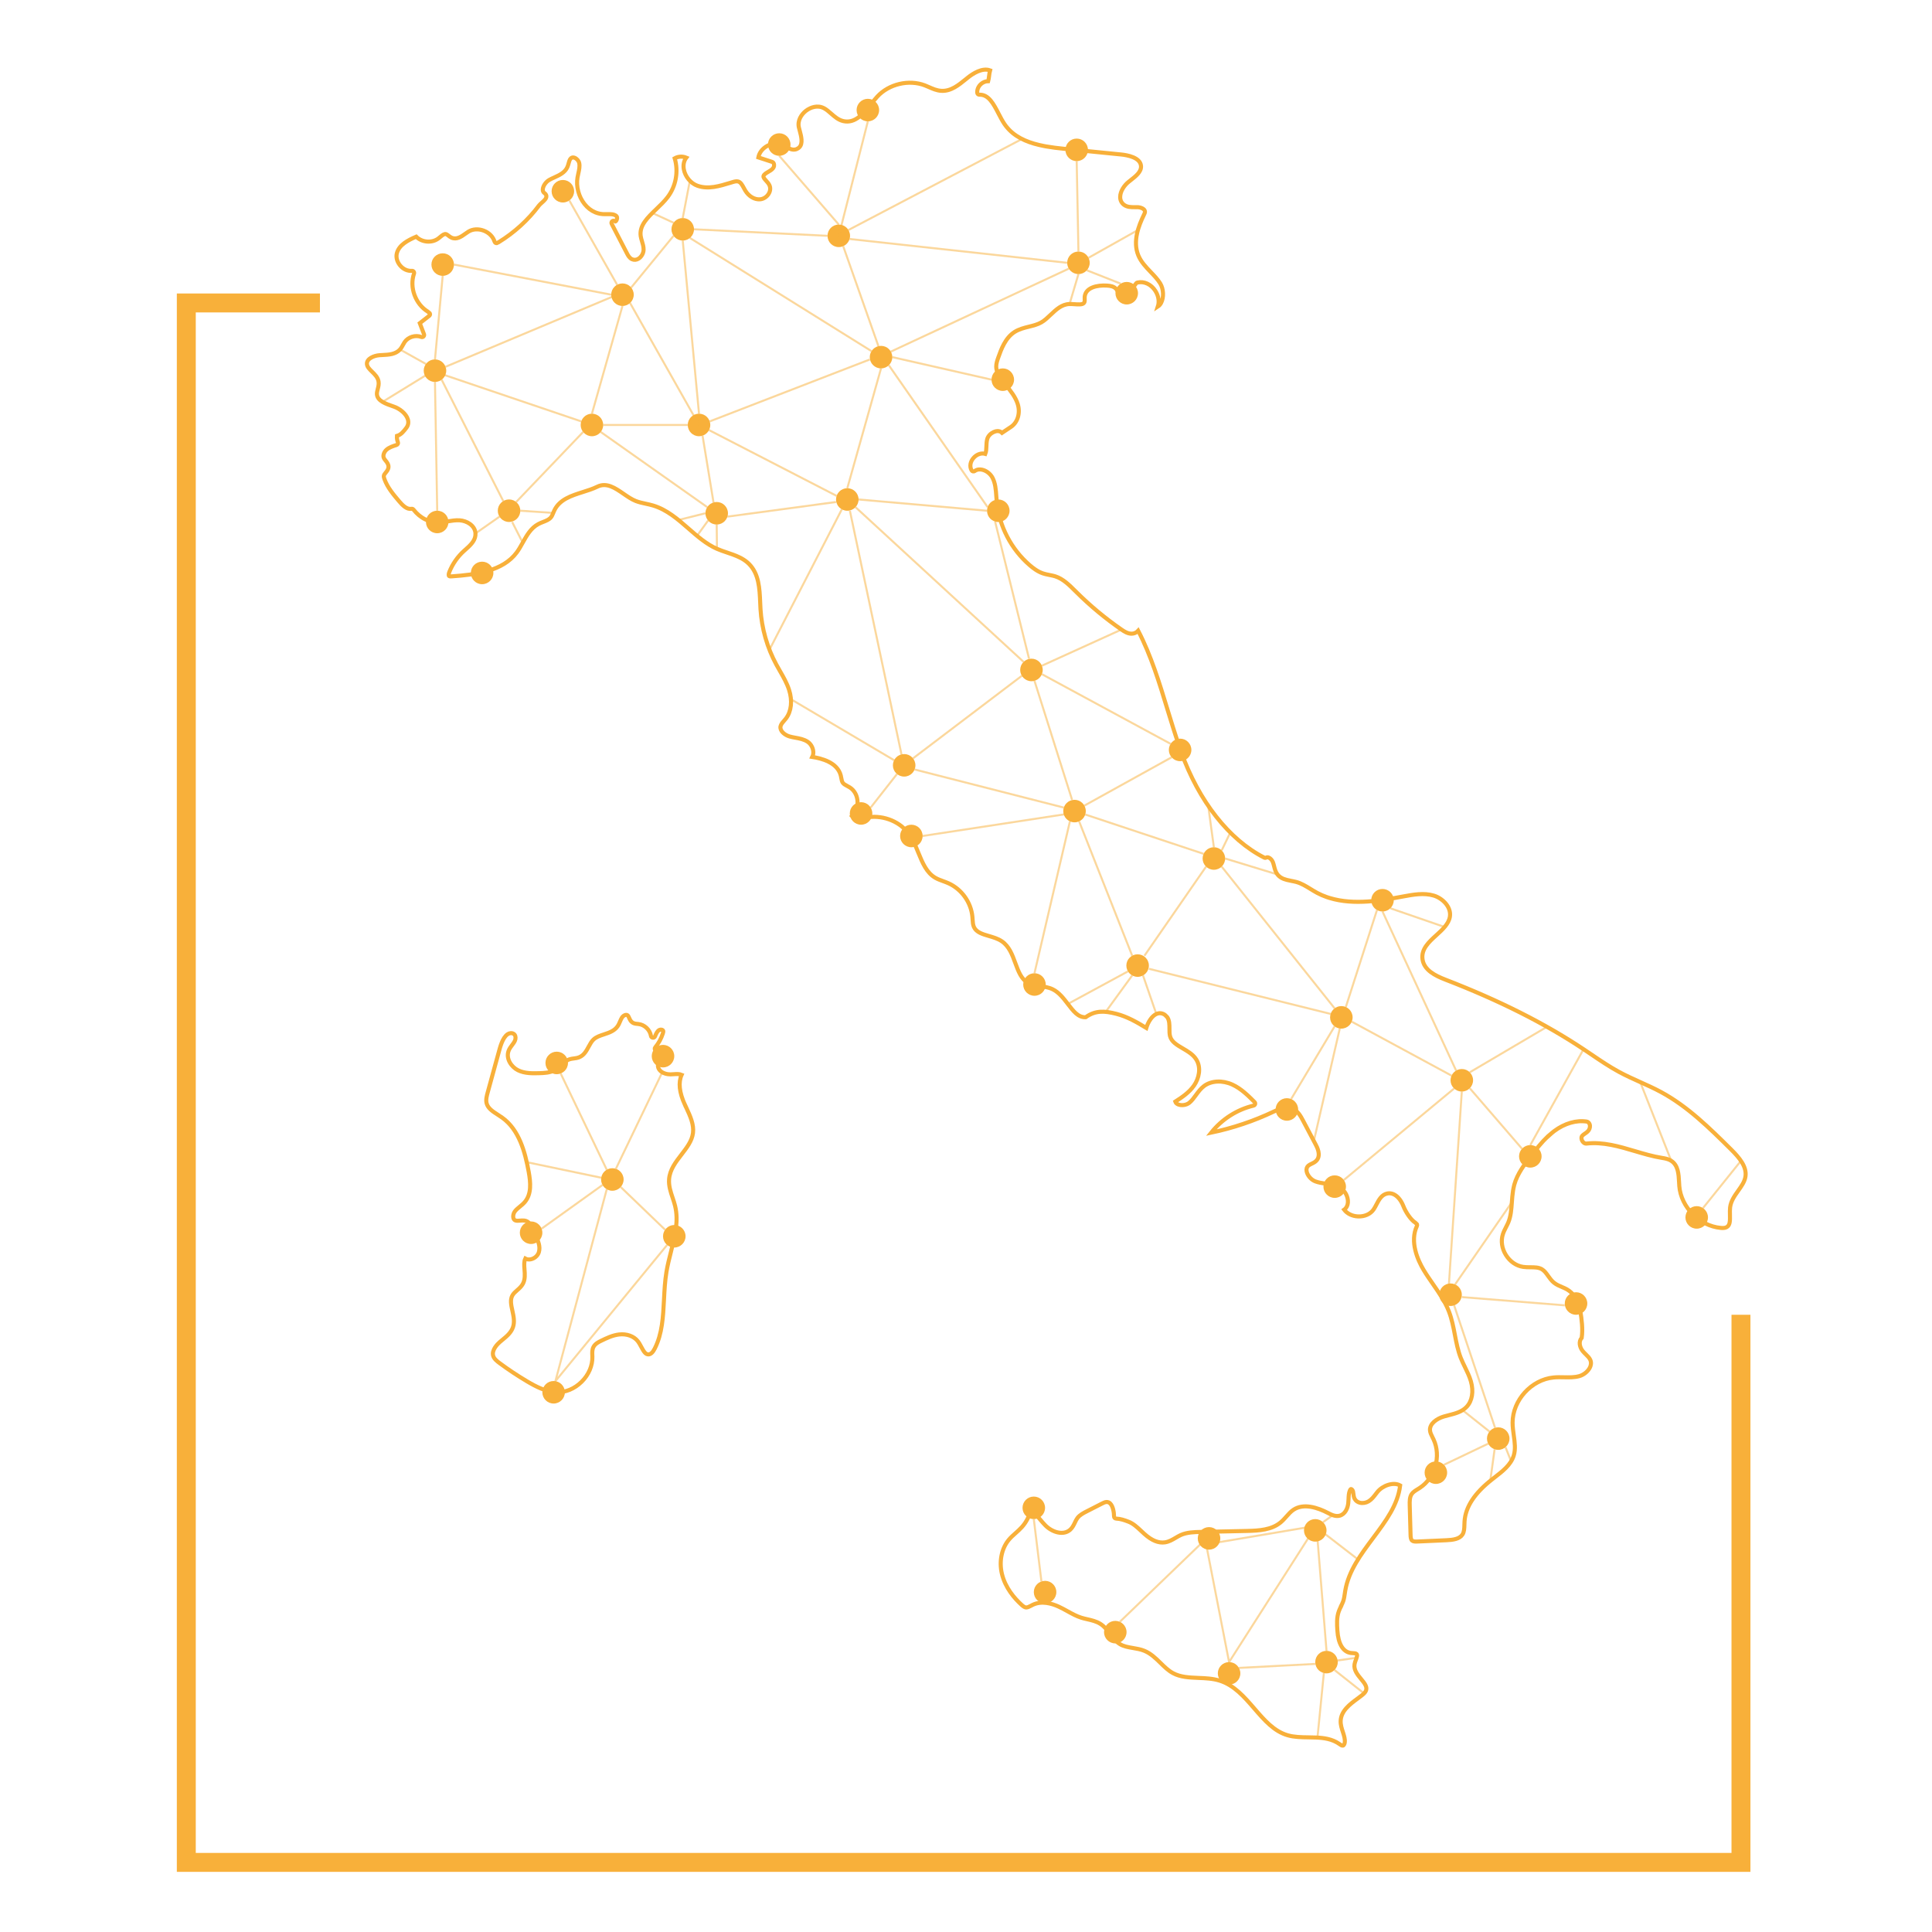 <?xml version="1.0" encoding="UTF-8"?>
<svg id="Livello_1" xmlns="http://www.w3.org/2000/svg" viewBox="0 0 1000 1000">
  <defs>
    <style>
      .cls-1 {
        fill: #f8b03a;
      }

      .cls-2 {
        stroke-width: 9.8px;
      }

      .cls-2, .cls-3, .cls-4 {
        fill: none;
        stroke: #f8b03a;
        stroke-miterlimit: 10;
      }

      .cls-3 {
        stroke-width: 2.1px;
      }

      .cls-4 {
        opacity: .5;
        stroke-width: 1.05px;
      }
    </style>
  </defs>
  <g>
    <path class="cls-3" d="M694.12,831.3c.43-.85.83-1.66,1.12-2.49.43-1.24.62-2.55.82-3.94.07-.51.14-1.01.23-1.51,1.73-10.29,8.17-18.9,14.4-27.24,6.58-8.8,12.8-17.11,14.03-27.26-3.53-1.98-9.08.06-11.77,3.37-.29.36-.58.73-.86,1.1-1.05,1.38-2.14,2.8-3.71,3.75-1.34.81-3.07,1.09-4.53.72-1.15-.29-2.06-.95-2.61-1.89-.52-.9-.63-1.88-.73-2.74-.04-.41-.09-.82-.18-1.21-.12-.5-.49-1.01-.85-1.19-.17-.09-.25-.05-.29-.03-.09.04-.27.18-.49.7-.57,1.32-.63,2.82-.7,4.41-.03.74-.07,1.49-.15,2.22-.29,2.63-1.61,5.7-4.45,6.45-2.22.58-4.35-.53-6.07-1.42-5.23-2.72-12.58-5.22-17.9-1.6-1.33.9-2.41,2.12-3.56,3.42-.95,1.07-1.92,2.16-3.07,3.11-4.64,3.8-10.89,4.25-17.42,4.39l-23.81.51c-3.38.07-7.22.16-10.43,1.61-.87.39-1.7.89-2.59,1.41-1.71,1.01-3.48,2.06-5.56,2.37-3.34.49-6.81-.92-10.62-4.33-.56-.5-1.12-1.02-1.67-1.54-2.11-1.98-4.11-3.86-6.61-4.82-2.05-.79-4.09-1.51-6.39-1.61h-.02s0,0,0,0c-.58-.03-1.04-.5-1.05-1.08-.02-2.25-.56-5.37-2.03-6.78-.53-.51-1.13-.75-1.84-.73-.82.02-1.7.47-2.48.87l-7.7,3.93c-1.74.89-3.7,1.89-4.89,3.47-.52.69-.91,1.5-1.32,2.37-.62,1.3-1.27,2.64-2.42,3.69-3.49,3.16-9.26,1.38-12.83-2.18-.96-.96-1.85-2.02-2.71-3.04-1.56-1.85-3.05-3.62-4.9-4.8-.8,3.19-2.39,6.23-4.58,8.67-1.03,1.15-2.18,2.17-3.29,3.16-1.2,1.07-2.33,2.07-3.32,3.23-3.86,4.49-5.29,11.33-3.73,17.83,1.74,7.22,6.5,12.71,10.19,16.05.68.61,1.47,1.27,2.28,1.35.77.01,1.63-.39,2.52-.87.31-.17.62-.33.93-.49,4.64-2.25,9.94-.71,13.56.97,1.51.7,2.99,1.51,4.41,2.3,2.42,1.34,4.71,2.6,7.21,3.39,1.03.32,2.09.57,3.15.81,2.27.52,4.63,1.06,6.7,2.37,2.21,1.4,3.78,3.47,5.3,5.48,1.48,1.96,2.88,3.81,4.8,4.99,1.97,1.22,4.32,1.61,6.8,2.03,1.95.33,3.97.67,5.87,1.45,3.33,1.36,5.89,3.86,8.36,6.28,2.09,2.05,4.07,3.99,6.48,5.28,3.89,2.1,8.36,2.26,13.09,2.47,3.68.14,7.46.29,11.04,1.41,7.53,2.35,12.83,8.5,17.96,14.44,5.24,6.06,10.18,11.79,17.28,13.84,3.38.98,7.15,1.02,10.79,1.07,1.28.01,2.57.03,3.86.09,4.21.18,8.36.79,11.92,3.24l.2.14c.64.44,1.3.9,1.78.81.54-.1.91-.95.99-1.72.18-1.74-.39-3.48-.99-5.33-.6-1.84-1.23-3.74-1.14-5.78.23-5.2,4.73-8.54,8.7-11.48.79-.58,1.56-1.16,2.3-1.74.92-.73,1.82-1.55,2.15-2.55.65-1.97-.87-3.8-2.63-5.93-1.79-2.17-3.83-4.63-3.34-7.6.13-.8.42-1.59.71-2.35.61-1.64.84-2.47.31-2.97-.37-.34-1.05-.38-1.84-.42-.39-.02-.79-.04-1.16-.09-4.02-.59-6.47-4.74-6.91-11.69-.2-3.11-.42-6.64.76-9.9.33-.92.76-1.78,1.18-2.61Z"/>
    <path class="cls-3" d="M354.47,571.78c-2.9-6.42-3.44-11.5-1.65-15.47-1.17-.51-2.67-.41-4.25-.3-.52.04-1.03.07-1.53.08-1.74.03-4.14-.57-5.49-2.06-.78-.86-1.12-1.9-.99-3,.24-1.95,1.89-3.11,3.21-4.04.25-.18.51-.36.75-.54.74-.56,1.34-1.54,1.36-2.22,0-.32-.11-.46-.23-.56-.4-.33-1.11-.17-2.22.14-1.2.34-2.7.75-4.02-.05-.27-.17-.46-.44-.51-.76-.05-.32.03-.64.24-.88,1.75-2.1,3.11-4.57,3.94-7.17.16-.51.3-1.04.19-1.41-.07-.23-.26-.4-.56-.51-.51-.18-1.18-.11-1.62.18-.95.62-1.5,1.83-2.06,3.22-.18.46-.65.75-1.14.68-.49-.05-.88-.43-.96-.92-.52-3.17-3.31-5.82-6.5-6.17l-.49-.05c-.84-.07-1.78-.15-2.62-.73-.89-.62-1.3-1.54-1.66-2.35-.26-.59-.51-1.15-.88-1.42-.25-.18-.55-.23-.91-.17-.69.12-1.46.67-1.92,1.35-.4.6-.69,1.29-1,2.03-.37.87-.75,1.78-1.35,2.61-1.69,2.36-4.39,3.25-6.99,4.11-2.06.68-4.01,1.32-5.4,2.64-1.04.97-1.76,2.32-2.53,3.73-1.16,2.15-2.37,4.37-4.77,5.41-1,.44-2.03.57-3.02.7-.72.1-1.4.18-2.02.38-1.54.49-2.79,1.65-4.11,2.87-1.08,1-2.21,2.04-3.57,2.78-2.6,1.41-5.57,1.49-8.2,1.57-3.31.09-7.42.2-10.9-1.53-3.48-1.73-6.32-6.05-4.85-10.02.43-1.16,1.15-2.12,1.85-3.04.76-1.01,1.48-1.96,1.68-3.02.23-1.25-.09-2.23-.9-2.75-.9-.57-2.17-.48-3.18.22-2.56,1.8-3.8,6.45-4.7,9.85l-5.52,20.1c-.51,1.85-1.09,3.95-.59,5.81.69,2.61,3.19,4.21,5.83,5.91.75.48,1.49.96,2.19,1.46,8.76,6.24,11.87,17.71,13.76,28.1,1.02,5.62,1.49,11.39-1.98,15.55-.79.95-1.72,1.71-2.63,2.45-.96.79-1.86,1.53-2.55,2.43-.71.94-1.04,2.33-.8,3.37.14.6.44,1.02.91,1.26.66.33,1.58.26,2.55.17,1.35-.11,2.88-.25,4.17.73.83.63,1.26,1.53,1.61,2.26l2.34,4.88c1.3,2.71,2.5,5.6,1.63,8.48-.55,1.83-2.32,3.34-4.32,3.69-1,.17-1.93.02-2.69-.41-.74,1.55-.58,3.56-.42,5.66.2,2.52.4,5.13-.84,7.42-.74,1.38-1.87,2.37-2.96,3.33-.95.83-1.84,1.62-2.41,2.59-1.32,2.25-.71,5.04-.06,7.99.62,2.82,1.26,5.74.31,8.54-.96,2.83-3.24,4.71-5.45,6.53-.46.38-.91.75-1.35,1.13-1.06.92-4.43,4.14-3.41,7.27.49,1.51,1.89,2.64,3.4,3.75,4.48,3.31,9.19,6.44,13.99,9.29,4.76,2.83,9.91,5.48,15.29,5.69,4.7.19,9.42-1.8,13.08-5.43,3.66-3.63,5.68-8.38,5.54-13.04l-.03-.65c-.06-1.39-.13-2.96.63-4.37.89-1.65,2.63-2.5,3.9-3.12,2.79-1.36,5.95-2.9,9.36-3.29,3.93-.45,7.63.89,9.65,3.48.7.9,1.27,1.96,1.82,2.99,1.31,2.46,2.24,3.96,3.8,3.84,1.14-.07,2.21-1.11,3.2-3.09,3.85-7.69,4.28-16.24,4.74-25.28.24-4.72.49-9.6,1.27-14.31.58-3.47,1.46-6.97,2.32-10.37,2.08-8.24,4.05-16.02,2.16-23.79-.34-1.39-.81-2.8-1.27-4.17-1.03-3.07-2.1-6.24-1.85-9.61.37-4.97,3.44-8.95,6.42-12.81,2.79-3.62,5.43-7.04,5.96-11.17.56-4.38-1.45-8.73-3.4-12.94l-.79-1.73Z"/>
    <path class="cls-3" d="M802.08,587.47c.76-.68,1.51-1.37,2.33-1.99,5.39-4.04,11.58-5.83,17-4.93.14.02.27.07.4.15.65.4,1.05,1.07,1.14,1.87.12,1.06-.32,2.25-1.13,3.05-.47.47-.99.82-1.5,1.16-.51.35-1,.67-1.34,1.07-.66.78-.43,1.91-.04,2.64.39.72,1.19,1.53,2.22,1.42,8.62-.97,16.93,1.5,24.96,3.88,4.57,1.36,9.3,2.76,14.04,3.52,1.56.25,3.33.53,4.86,1.52,3.61,2.33,3.84,6.9,4.05,10.94.04.72.07,1.44.13,2.13.88,10.94,10.49,20.66,21.43,21.66.99.09,2.14.12,3.01-.34,1.79-.94,1.87-3.07,1.78-6.47-.03-1.26-.06-2.57.08-3.79.4-3.3,2.32-6,4.18-8.61,1.74-2.45,3.39-4.75,3.78-7.44.73-5.04-3.14-9.67-7.43-13.93-11.03-10.94-22.43-22.25-36.31-29.75-3.49-1.89-7.19-3.55-10.77-5.16-3.59-1.62-7.31-3.29-10.85-5.2-5-2.7-9.75-5.92-14.35-9.04-1.37-.93-2.75-1.86-4.13-2.78-20.18-13.42-43.58-25.2-71.53-36.01-5.35-2.07-10.94-4.93-11.78-10.4-.82-5.35,3.23-9.03,7.15-12.59,3.16-2.87,6.43-5.85,7.01-9.6.77-4.93-3.71-9.48-8.3-10.88-5.14-1.56-10.8-.51-15.79.42-10.99,2.04-25.44,4.7-38.13.82l-1.48-.47c-1.71-.6-3.39-1.31-5.01-2.18-1.16-.63-2.3-1.32-3.44-2.02-2.47-1.52-4.8-2.95-7.42-3.65-.77-.21-1.59-.36-2.4-.52-.79-.15-1.58-.31-2.36-.51l-1.67-.52c-1.23-.48-2.35-1.18-3.23-2.3-1.02-1.3-1.4-2.82-1.77-4.29-.18-.71-.36-1.43-.62-2.11-.42-1.08-1.33-2.06-2.23-2.39-.46-.17-.86-.15-1.23.04-.32.17-.69.18-1.01.01-18.19-9.22-33.88-29.18-43.05-54.77-.2-.56-.38-1.14-.57-1.71l-.42-1.24c-2.15-6.25-4.13-12.62-6.02-18.83-4.18-13.76-8.5-27.97-15.19-40.88-.85.95-2.15,1.54-3.42,1.53-1.97,0-3.68-1.06-5.25-2.15-8.29-5.73-16.13-12.23-23.28-19.34l-.62-.61c-3.11-3.1-6.33-6.31-10.36-7.59-.76-.24-1.55-.41-2.37-.57l-1.07-.22c-.98-.19-1.98-.41-2.96-.74-2.78-.95-5.09-2.75-6.79-4.21-9.67-8.32-15.91-20.37-17.11-33.07-.08-.86-.14-1.74-.21-2.61-.24-3.5-.48-6.8-2-9.66-1.07-2.01-3.16-3.63-5.32-4.11-1.03-.23-2.53-.3-3.86.69-.25.18-.57.26-.87.19-.3-.06-.57-.25-.73-.52-1.21-2.08-.68-4.82,1.32-6.81,1.68-1.67,3.88-2.31,5.77-1.74.46-1.13.51-2.47.56-3.88.05-1.21.09-2.47.4-3.69.42-1.67,1.78-3,3.26-3.7l1.15-.42c.29-.07.57-.11.84-.12.98-.04,1.85.29,2.45.92l4.62-3.08c3.46-2.31,4.92-7.12,3.53-11.7-1.13-3.74-3.74-6.97-6.26-10.08-.53-.65-1.05-1.3-1.56-1.95-1.73-2.21-3.33-4.64-3.35-7.48,0-1.66.55-3.22,1.03-4.59,1.53-4.32,3.64-10.23,8.45-13.32,2.3-1.47,4.93-2.13,7.47-2.76,2.3-.57,4.47-1.11,6.38-2.21,1.75-1,3.35-2.53,4.9-4,2.8-2.65,5.69-5.39,9.71-5.51.74-.02,1.54.03,2.35.08l1.53.09c2.17.1,3.51-.07,3.89-1.27.12-.38.1-.86.08-1.37-.02-.41-.03-.83,0-1.24.44-4.88,6.51-6.16,11.59-5.83,1.72.12,3.65.38,4.83,1.88.44.56.68,1.18.89,1.73.16.4.3.78.5,1.07.43.62,1.28.73,1.89.63.6-.1,1.38-.47,1.59-1.2.09-.31.3-.56.6-.7,2.11-.97,3.17-2.36,4.72-4.55.15-.22.38-.37.64-.43,3.49-.83,7.17.88,9.37,4.37,1.66,2.62,2.08,5.56,1.25,8.07.79-.51,1.32-1.24,1.67-1.89,1.53-2.83,1.31-7.3-.49-10.18-1.32-2.11-3.13-4-4.88-5.82-2.46-2.57-5.01-5.22-6.42-8.64-2.99-7.28.2-15.38,2.86-20.85.31-.63.59-1.21.59-1.73,0-1.54-2.37-2.33-3.9-2.35-.41-.01-.83,0-1.25,0-1.96.02-4.19.04-5.89-1.37-1.18-.97-1.8-2.33-1.79-3.92.02-3,2.19-6.07,4.33-7.79l1.05-.83c2.75-2.15,5.58-4.37,5.41-7.32-.27-4.55-7.24-5.73-10.22-6.03l-29.81-2.98c-3-.3-6.1-.67-9.14-1.21l-1.1-.21c-6.85-1.33-13.36-3.66-17.97-8.39l-.77-.84c-.6-.68-1.17-1.39-1.69-2.17-1.1-1.65-2.09-3.55-3.04-5.38-2.64-5.11-5.17-9.92-9.91-9.78-.6.04-1.07-.42-1.12-1-.13-1.63.58-3.31,1.92-4.51,1.08-.96,2.43-1.49,3.76-1.49.21-.74.33-1.7.45-2.64.13-1.01.26-2.05.51-2.95-4.08-1.48-8.92,1.67-11.55,3.78l-.99.8c-3.65,2.96-7.73,6.35-12.75,6.01-2.29-.14-4.35-1.04-6.34-1.92-.71-.31-1.41-.62-2.13-.9-8.29-3.17-18.66-.71-24.65,5.86-1.02,1.12-2.01,2.36-3.06,3.68-3.9,4.89-8.32,10.43-14.58,8.93-2.5-.6-4.39-2.26-6.22-3.86-1.25-1.1-2.43-2.13-3.78-2.83-3.3-1.71-6.95-.4-9.26,1.39-2.31,1.8-4.48,5.01-3.64,8.63.13.55.29,1.14.45,1.74.76,2.83,1.71,6.5-.18,8.47-.37.46-1.38.93-1.38.93-.05.02-.09.06-.14.08-2.11.76-4.01-.4-5.68-1.43-.37-.23-.75-.46-1.11-.66-2.41-1.31-5.51-1.18-8.3.36-2.51,1.38-4.19,3.57-4.65,5.99l7.24,2.36c.3.1.54.32.66.6,1.01,2.32-1.16,3.58-2.74,4.5-1.12.65-2.28,1.33-2.48,2.17-.17.73.4,1.4,1.34,2.44.65.72,1.33,1.46,1.74,2.39.6,1.35.46,2.93-.38,4.33-.98,1.65-2.71,2.76-4.51,2.9-2.85.23-5.83-1.55-7.63-4.51-.26-.43-.51-.9-.76-1.36-.82-1.52-1.59-2.95-2.88-3.34-.9-.27-1.98.02-3.1.36l-1.02.31c-5.57,1.71-11.34,3.47-16.91,1.56-3.54-1.21-6.48-4.75-7.16-8.61-.4-2.28.07-4.38,1.3-5.97-1.91-.8-4.22-.68-6.01.33,2.03,6.8.67,14.42-3.63,20.08-1.67,2.21-3.81,4.25-5.87,6.22-4.56,4.37-8.87,8.49-8.1,13.96.12.88.39,1.76.67,2.69.42,1.39.86,2.82.83,4.38-.03,1.79-1.1,3.69-2.59,4.62-1.11.7-2.33.79-3.43.28-1.35-.63-2.06-2-2.53-2.91l-7.97-15.4c-.24-.47-.11-1.05.3-1.37.42-.32,1.01-.3,1.4.06.15.14.2.12.23.11.25-.09.7-.65.83-1.43.05-.31.12-1.07-.38-1.47-1.21-.97-2.98-.94-4.84-.91-.74.01-1.48.03-2.2-.02-.94-.06-1.86-.24-2.76-.52l-1.08-.39c-2.1-.87-4.01-2.34-5.58-4.33-3.02-3.82-4.4-9.09-3.6-13.75.12-.69.27-1.39.43-2.08.42-1.89.82-3.68.44-5.37-.26-1.17-1.28-2.31-2.41-2.73-.69-.26-1.28-.19-1.77.18-.7.54-.97,1.52-1.28,2.66-.19.68-.38,1.39-.69,2.06-1.3,2.83-4.08,4.09-6.78,5.32-.86.39-1.72.78-2.52,1.23-1.82,1.01-3.31,3.18-3.39,4.95-.04.86.25,1.49.9,1.93.73.5.92,1.12.94,1.54.08,1.26-1.08,2.28-2.29,3.35-.57.51-1.16,1.03-1.5,1.47-5.63,7.55-12.86,14.11-20.9,19.03l-1,.47c-.16.01-.32,0-.48-.07-.32-.12-.55-.39-.65-.71-.73-2.49-2.81-4.6-5.56-5.66-2.75-1.06-5.72-.88-7.92.47-.53.32-1.06.71-1.6,1.09-2.13,1.52-4.54,3.24-7.2,2.05-.6-.27-1.11-.67-1.55-1.02-.49-.39-.92-.72-1.36-.82-.84-.18-1.7.46-2.9,1.46-.36.3-.71.59-1.06.85-3.37,2.47-8.49,1.97-11.4-.97-4.37,1.87-8.9,4.27-10.01,8.56-.54,2.1.1,4.48,1.72,6.39,1.62,1.9,3.87,2.91,6.03,2.72.38-.04.73.12.96.41.23.29.29.68.17,1.03-2.47,7.11.73,15.77,7.14,19.68l1.03.88c.05.11.11.22.12.35.03.37-.13.72-.42.95l-4.88,3.8,2.18,5.72c.15.4.06.86-.25,1.17-.31.31-.77.4-1.17.24-3.01-1.18-6.81,0-8.63,2.68-.3.44-.55.92-.81,1.39-.44.82-.89,1.66-1.57,2.41-2.3,2.55-5.88,2.72-9.03,2.87-.53.03-1.05.05-1.56.09-2.8.2-6.67,1.73-6.52,4.52.08,1.52,1.34,2.75,2.67,4.05,1.46,1.43,2.97,2.91,3.33,5.03.24,1.39-.09,2.68-.41,3.93-.25.97-.48,1.88-.41,2.74.26,3.42,4.62,4.92,8.48,6.25l.36.12c2.86.99,6.24,3.55,7.15,6.54.48,1.59.22,3.11-.76,4.4-1.33,1.76-2.73,3.6-4.88,4.2-.09,1.1.08,2.23.49,3.25.11.28.1.6-.03.87-.13.27-.37.48-.66.57-1.89.6-3.85,1.22-5.26,2.5-1.16,1.06-1.99,2.96-1.25,4.41.2.39.51.78.85,1.19.71.88,1.52,1.87,1.48,3.25-.04,1.26-.77,2.16-1.42,2.95-.42.51-.81,1-.94,1.48-.16.59.06,1.33.3,1.97,1.56,4.3,4.62,7.91,7.58,11.4,1.83,2.16,4.02,4.31,6.36,3.89.4-.07.81.09,1.06.4,3.54,4.55,8.43,6.89,13.78,6.61,1.31-.07,2.61-.29,3.98-.52,1.96-.33,3.98-.65,6.08-.54,3.76.23,7.93,2.64,8.24,6.64,0,.05,0,.09,0,.14l-.03,1.12c-.37,3.02-2.9,5.27-5.16,7.28l-.73.65c-3.31,2.98-5.93,6.75-7.59,10.88-.34.86-.51,1.86-.12,2.16.27.21.92.17,1.35.14,12.51-.88,26.46-2.63,33.66-12.39,1.14-1.54,2.13-3.32,3.08-5.04,2.07-3.72,4.2-7.56,8.09-9.64.81-.44,1.67-.77,2.51-1.1,1.6-.63,3.11-1.23,4.04-2.4.5-.63.83-1.43,1.17-2.28.19-.46.37-.91.59-1.35,2.74-5.65,8.84-7.57,14.73-9.44,2.56-.81,5.2-1.64,7.49-2.77,4.81-2.36,9.25.71,13.55,3.67,2.09,1.44,4.25,2.94,6.41,3.77,1.61.62,3.29.99,5.07,1.37,1.25.27,2.54.55,3.8.93,7.16,2.14,12.85,7.11,18.36,11.92,4.56,3.99,9.28,8.11,14.75,10.51,1.66.73,3.47,1.34,5.21,1.92,2.16.73,4.36,1.47,6.42,2.48l.93.47c1.45.79,2.8,1.73,4,2.93,5.16,5.16,5.49,12.72,5.8,20.02.05,1.14.1,2.27.16,3.38.61,9.98,3.44,19.91,8.19,28.71.6,1.11,1.23,2.21,1.86,3.31,1.78,3.09,3.61,6.29,4.74,9.78,1.8,5.61,1.19,11.16-1.64,14.85-.3.4-.64.79-.98,1.17-.81.94-1.58,1.82-1.8,2.84-.5,2.29,2.07,4.52,4.73,5.27.95.27,1.93.45,2.97.64,2.17.39,4.41.8,6.36,2.1,1.89,1.25,3.08,3.73,2.89,6.02-.05.67-.23,1.28-.51,1.82,4.73.74,12.95,2.78,14.73,9.57.12.45.2.91.28,1.37.17.92.32,1.79.77,2.43.5.71,1.37,1.17,2.3,1.66.47.24.93.49,1.37.77,2.48,1.58,3.97,4.5,3.98,7.81,0,2.78-1.02,5.29-2.81,6.97l2.62,2.28c7.38-3.41,16.7-1.99,23.02,3.08l1.69,1.52c.65.66,1.28,1.34,1.83,2.09,2.23,3,3.7,6.57,5.11,10.03,2.19,5.33,4.25,10.36,8.82,13,1.22.7,2.55,1.19,3.95,1.7.93.34,1.86.68,2.76,1.08,6.87,3.07,11.75,9.89,12.45,17.39.04.45.07.9.1,1.36.09,1.42.17,2.77.69,3.93,1.24,2.74,4.4,3.67,7.74,4.65,2.3.67,4.68,1.37,6.65,2.7,3.82,2.57,5.45,7,7.02,11.28,1.59,4.33,3.1,8.43,6.69,10.39,1.81.99,3.92,1.28,6.15,1.58,2.18.3,4.43.61,6.5,1.62,3.25,1.59,5.59,4.64,7.84,7.58,2.89,3.77,5.34,7.03,9.23,6.89,5.02-3.59,9.67-3.36,15.96-1.74,5.62,1.45,10.62,4.35,15.44,7.28.91-3,2.81-6.14,5.2-7.21,1.37-.62,2.8-.54,4.13.24.2.12.35.25.52.39l1.02,1.05c1.11,1.65,1.11,3.89,1.11,5.92,0,1.36,0,2.76.31,3.91.77,2.91,3.59,4.55,6.57,6.29,2.61,1.52,5.32,3.1,6.96,5.68,2.75,4.32,1.41,9.92-1.13,13.55-2.52,3.61-6.27,6.12-9.69,8.31.2.62.66,1.09,1.39,1.42,1.73.77,4.35.42,5.84-.79,1.34-1.08,2.37-2.51,3.46-4.01,1.21-1.66,2.46-3.37,4.18-4.67,3.76-2.82,9.54-3.11,14.7-.74,4.56,2.09,8.23,5.78,11.47,9.03.28.28.38.69.28,1.07-.11.38-.41.67-.8.76-8.59,2.04-16.44,7.08-21.93,14,11.18-2.35,22.06-6.01,32.37-10.9,2.59-1.23,6.15-2.91,9.46-1.66,2.96,1.12,4.58,4.19,5.65,6.22l6.6,12.49c.7,1.32,2.83,5.35.58,8.11-.75.92-1.78,1.41-2.69,1.84-.62.3-1.21.58-1.66.96-.83.71-1.14,1.68-.93,2.89.38,2.17,2.31,4.43,4.49,5.26,1.68.64,3.49.91,5.39,1.2,2.44.37,4.97.75,7.26,1.96,2.66,1.42,4.47,4.8,4.23,7.86-.13,1.58-.82,2.85-1.94,3.65,1.54,2.03,4.17,3.34,7.13,3.48h.08c3.36.15,6.44-1.23,8.06-3.62.51-.75.96-1.61,1.43-2.51,1.26-2.43,2.7-5.18,5.69-5.75.42-.08.83-.1,1.23-.09,1.31.06,2.49.62,3.51,1.45l.8.73c1.19,1.24,2.1,2.85,2.7,4.39,1.2,3.14,3.9,7.22,6.28,8.69l.81.8c.09.26.09.56-.04.83-3.86,8.25.49,17.78,3.43,22.73,1.5,2.52,3.21,4.99,4.88,7.39,3.05,4.4,6.22,8.95,8.21,14.07,1.54,3.95,2.34,8.14,3.12,12.2.77,4.01,1.56,8.15,3.06,11.95.63,1.59,1.4,3.18,2.15,4.72,1.13,2.33,2.31,4.73,3.06,7.29,1.54,5.28.71,10.26-2.21,13.32-2.45,2.57-5.87,3.44-9.18,4.28-.88.22-1.76.45-2.61.7-3.74,1.12-7.41,3.76-7.15,7.14.09,1.22.68,2.38,1.3,3.62.19.38.38.76.56,1.14,4.01,8.59.81,19.81-7.11,25.01-.36.23-.73.46-1.1.69-1.21.74-2.35,1.44-3.08,2.46-1.1,1.55-1.13,3.66-1.06,6.06l.43,15.13c.03,1.13.12,2.39.8,2.98.61.52,1.66.52,2.78.47l14.99-.67c3.42-.15,6.8-.62,8.3-2.95.9-1.39.95-3.2,1-5.11.02-.58.03-1.17.07-1.74.53-7.47,5.17-14.55,14.18-21.63l1.37-1.07c4.15-3.21,8.44-6.54,9.91-11.29,1.03-3.32.54-6.82.02-10.53-.3-2.14-.61-4.35-.61-6.55,0-11.56,9.73-22.27,21.24-23.37,1.8-.17,3.62-.14,5.38-.1,2.75.05,5.35.11,7.85-.58,2.37-.65,4.61-2.49,5.59-4.57.44-.94.82-2.37.15-3.87-.47-1.04-1.34-1.89-2.26-2.79-.57-.56-1.14-1.12-1.64-1.73-1.65-2.03-2.24-5.06-.54-6.87.66-4.53,0-9.64-.74-14.07-.83-4.93-3.41-9.05-6.92-11.04-.78-.44-1.62-.8-2.51-1.17-1.44-.61-2.93-1.24-4.22-2.29-1.21-.99-2.11-2.25-2.97-3.46-.99-1.4-1.94-2.72-3.26-3.49-1.67-.99-3.74-1-5.92-1.01-1.24,0-2.52-.01-3.77-.2-3.58-.53-6.83-2.78-8.93-6.17-2.1-3.39-2.67-7.31-1.55-10.75.42-1.31,1.04-2.51,1.64-3.68.39-.77.79-1.54,1.13-2.34,1.37-3.28,1.62-6.84,1.88-10.6.14-1.96.29-3.97.61-5.95l.23-1.27c.12-.59.24-1.18.4-1.76,1.59-5.74,5.36-10.62,8.68-14.92,2.69-3.49,5.47-7.06,8.75-10.15l.86-.73Z"/>
    <circle class="cls-1" cx="225.14" cy="191.86" r="5.83"/>
    <circle class="cls-1" cx="226.3" cy="270.17" r="5.83"/>
    <circle class="cls-1" cx="249.54" cy="296.55" r="5.83"/>
    <circle class="cls-1" cx="263.48" cy="264.34" r="5.83"/>
    <circle class="cls-1" cx="306.38" cy="219.96" r="5.83"/>
    <circle class="cls-1" cx="229.14" cy="136.94" r="5.83"/>
    <circle class="cls-1" cx="291.34" cy="98.98" r="5.83"/>
    <circle class="cls-1" cx="322.19" cy="152.53" r="5.83"/>
    <circle class="cls-1" cx="361.81" cy="219.96" r="5.83"/>
    <circle class="cls-1" cx="353.38" cy="118.68" r="5.83"/>
    <circle class="cls-1" cx="434.15" cy="122.06" r="5.83"/>
    <circle class="cls-1" cx="403.33" cy="74.81" r="5.83"/>
    <circle class="cls-1" cx="449.2" cy="56.97" r="5.83"/>
    <circle class="cls-1" cx="557.29" cy="77.56" r="5.83"/>
    <circle class="cls-1" cx="583.19" cy="151.76" r="5.83"/>
    <circle class="cls-1" cx="558.2" cy="136.03" r="5.83"/>
    <circle class="cls-1" cx="456.02" cy="184.85" r="5.83"/>
    <circle class="cls-1" cx="519.04" cy="196.51" r="5.83"/>
    <circle class="cls-1" cx="438.56" cy="258.53" r="5.83"/>
    <circle class="cls-1" cx="370.96" cy="265.66" r="5.83"/>
    <circle class="cls-1" cx="516.71" cy="264.36" r="5.83"/>
    <circle class="cls-1" cx="533.88" cy="346.76" r="5.83"/>
    <circle class="cls-1" cx="467.99" cy="396.13" r="5.83"/>
    <circle class="cls-1" cx="556.17" cy="419.81" r="5.83"/>
    <circle class="cls-1" cx="610.82" cy="388.15" r="5.83"/>
    <circle class="cls-1" cx="445.68" cy="421.04" r="5.83"/>
    <circle class="cls-1" cx="471.72" cy="432.7" r="5.83"/>
    <circle class="cls-1" cx="535.44" cy="509.58" r="5.83"/>
    <circle class="cls-1" cx="588.83" cy="499.78" r="5.83"/>
    <circle class="cls-1" cx="628.3" cy="444.36" r="5.83"/>
    <circle class="cls-1" cx="715.58" cy="465.95" r="5.83"/>
    <circle class="cls-1" cx="694.28" cy="526.58" r="5.83"/>
    <circle class="cls-1" cx="756.63" cy="559.15" r="5.83"/>
    <circle class="cls-1" cx="666.09" cy="574.25" r="5.83"/>
    <circle class="cls-1" cx="690.84" cy="614.19" r="5.83"/>
    <circle class="cls-1" cx="750.8" cy="670.14" r="5.83"/>
    <circle class="cls-1" cx="792.09" cy="598.52" r="5.83"/>
    <circle class="cls-1" cx="815.75" cy="674.69" r="5.83"/>
    <circle class="cls-1" cx="775.48" cy="744.61" r="5.83"/>
    <circle class="cls-1" cx="743.2" cy="762.25" r="5.83"/>
    <circle class="cls-1" cx="680.77" cy="792.11" r="5.83"/>
    <circle class="cls-1" cx="625.79" cy="796.26" r="5.83"/>
    <circle class="cls-1" cx="577.27" cy="844.79" r="5.83"/>
    <circle class="cls-1" cx="636.17" cy="866.13" r="5.83"/>
    <circle class="cls-1" cx="686.6" cy="860.3" r="5.83"/>
    <circle class="cls-1" cx="540.93" cy="824.07" r="5.83"/>
    <circle class="cls-1" cx="535.09" cy="780.45" r="5.83"/>
    <circle class="cls-1" cx="878.21" cy="630.13" r="5.83"/>
    <circle class="cls-1" cx="286.55" cy="720.64" r="5.83"/>
    <circle class="cls-1" cx="274.89" cy="638.05" r="5.83"/>
    <circle class="cls-1" cx="349.01" cy="639.89" r="5.83"/>
    <circle class="cls-1" cx="316.95" cy="610.5" r="5.83"/>
    <circle class="cls-1" cx="288.16" cy="550.17" r="5.83"/>
    <circle class="cls-1" cx="343.17" cy="546.66" r="5.83"/>
    <line class="cls-4" x1="314.06" y1="605.46" x2="290.21" y2="555.63"/>
    <line class="cls-4" x1="318.78" y1="604.98" x2="342.78" y2="555.02"/>
    <line class="cls-4" x1="344.26" y1="636.51" x2="321.27" y2="614.4"/>
    <polyline class="cls-4" points="345.31 644.37 287.47 714.89 314.06 615.55"/>
    <line class="cls-4" x1="280.33" y1="635.96" x2="311.86" y2="613.35"/>
    <line class="cls-4" x1="272.6" y1="601.53" x2="311.2" y2="609.59"/>
    <line class="cls-4" x1="535.09" y1="786.28" x2="539.05" y2="818.57"/>
    <polyline class="cls-4" points="579.62 839.46 623.82 796.89 636.17 860.3 677.5 795.6"/>
    <line class="cls-4" x1="681.92" y1="796.4" x2="686.6" y2="854.47"/>
    <line class="cls-4" x1="702.91" y1="807.17" x2="685.47" y2="793.7"/>
    <line class="cls-4" x1="628.94" y1="798.57" x2="676.19" y2="790.6"/>
    <line class="cls-4" x1="692.36" y1="859.46" x2="702.11" y2="858.05"/>
    <line class="cls-4" x1="690.75" y1="864.41" x2="705.98" y2="876.47"/>
    <line class="cls-4" x1="641.25" y1="863.31" x2="680.77" y2="861.24"/>
    <line class="cls-4" x1="685.23" y1="865.96" x2="681.92" y2="899.35"/>
    <line class="cls-4" x1="684.78" y1="787.89" x2="689.88" y2="784.25"/>
    <line class="cls-4" x1="747.37" y1="758.18" x2="770.28" y2="747.24"/>
    <line class="cls-4" x1="773.61" y1="750.13" x2="771.35" y2="766.53"/>
    <line class="cls-4" x1="779.25" y1="749.06" x2="782.17" y2="756.42"/>
    <line class="cls-4" x1="770.95" y1="740.96" x2="757.04" y2="729.92"/>
    <line class="cls-4" x1="773.84" y1="739.02" x2="752.66" y2="675.64"/>
    <line class="cls-4" x1="756.63" y1="671.37" x2="809.92" y2="675.64"/>
    <line class="cls-4" x1="753.16" y1="664.81" x2="782.56" y2="622.25"/>
    <line class="cls-4" x1="749.98" y1="664.38" x2="756.63" y2="564.98"/>
    <line class="cls-4" x1="760.75" y1="563.27" x2="787.8" y2="594.59"/>
    <line class="cls-4" x1="792.09" y1="592.69" x2="819.64" y2="543.06"/>
    <line class="cls-4" x1="865.03" y1="600.83" x2="848.97" y2="560.07"/>
    <line class="cls-4" x1="881.47" y1="625.29" x2="901.12" y2="600.83"/>
    <line class="cls-4" x1="695.55" y1="610.78" x2="752.66" y2="563.4"/>
    <line class="cls-4" x1="760.75" y1="555.02" x2="800.71" y2="531.48"/>
    <line class="cls-4" x1="753.68" y1="554.13" x2="715.58" y2="471.78"/>
    <line class="cls-4" x1="751.32" y1="556.75" x2="699.67" y2="528.82"/>
    <line class="cls-4" x1="668.29" y1="568.86" x2="690.8" y2="531.24"/>
    <line class="cls-4" x1="693.46" y1="532.41" x2="680.04" y2="590.62"/>
    <line class="cls-4" x1="719.64" y1="470.12" x2="747.74" y2="479.82"/>
    <line class="cls-4" x1="594.66" y1="501.44" x2="688.76" y2="524.81"/>
    <line class="cls-4" x1="696.6" y1="521.23" x2="712.73" y2="471.01"/>
    <line class="cls-4" x1="690.8" y1="521.92" x2="632.34" y2="448.56"/>
    <line class="cls-4" x1="634.13" y1="444.36" x2="661.26" y2="452.64"/>
    <line class="cls-4" x1="632.34" y1="440.16" x2="636.81" y2="430.91"/>
    <line class="cls-4" x1="628.3" y1="438.53" x2="625.35" y2="416.99"/>
    <line class="cls-4" x1="623" y1="441.95" x2="561.7" y2="421.58"/>
    <line class="cls-4" x1="558.55" y1="425.12" x2="586.03" y2="494.7"/>
    <line class="cls-4" x1="592.35" y1="494.7" x2="624.27" y2="448.56"/>
    <line class="cls-4" x1="561.25" y1="416.99" x2="606.44" y2="391.97"/>
    <line class="cls-4" x1="553.79" y1="425.12" x2="535.44" y2="503.75"/>
    <line class="cls-4" x1="552.7" y1="519.65" x2="583.85" y2="502.77"/>
    <line class="cls-4" x1="572.29" y1="523.76" x2="586.03" y2="504.87"/>
    <line class="cls-4" x1="598.52" y1="524.86" x2="591.62" y2="504.87"/>
    <line class="cls-4" x1="477.55" y1="432.7" x2="552.53" y2="421.25"/>
    <line class="cls-4" x1="450.65" y1="418.01" x2="464.29" y2="400.62"/>
    <line class="cls-4" x1="473.4" y1="398.29" x2="550.63" y2="418.01"/>
    <line class="cls-4" x1="472.55" y1="392.54" x2="528.91" y2="349.78"/>
    <line class="cls-4" x1="535.44" y1="352.37" x2="554.9" y2="413.98"/>
    <line class="cls-4" x1="605.91" y1="385.01" x2="539.28" y2="348.95"/>
    <line class="cls-4" x1="539.28" y1="344.57" x2="580.47" y2="325.85"/>
    <line class="cls-4" x1="515.05" y1="269.93" x2="532.63" y2="340.93"/>
    <line class="cls-4" x1="529.81" y1="342.59" x2="442.81" y2="262.5"/>
    <line class="cls-4" x1="444.39" y1="258.53" x2="510.88" y2="264.36"/>
    <line class="cls-4" x1="438.56" y1="252.7" x2="456.02" y2="190.68"/>
    <line class="cls-4" x1="511.19" y1="262.5" x2="460.05" y2="189.05"/>
    <line class="cls-4" x1="461.85" y1="184.85" x2="513.21" y2="196.51"/>
    <line class="cls-4" x1="461.08" y1="182" x2="553.23" y2="139.04"/>
    <line class="cls-4" x1="558.2" y1="141.86" x2="553.61" y2="157.35"/>
    <line class="cls-4" x1="562.54" y1="139.9" x2="580.1" y2="146.83"/>
    <line class="cls-4" x1="563.4" y1="133.44" x2="589.02" y2="119.05"/>
    <line class="cls-4" x1="558.2" y1="130.2" x2="557.29" y2="83.39"/>
    <line class="cls-4" x1="439.14" y1="119.05" x2="529" y2="71.93"/>
    <line class="cls-4" x1="439.72" y1="123.7" x2="552.37" y2="136.03"/>
    <line class="cls-4" x1="454.67" y1="179.18" x2="436.44" y2="127.42"/>
    <line class="cls-4" x1="367.32" y1="218.12" x2="450.19" y2="186.07"/>
    <line class="cls-4" x1="366.97" y1="222.6" x2="433.04" y2="256.67"/>
    <line class="cls-4" x1="370.96" y1="271.49" x2="371.1" y2="284.11"/>
    <line class="cls-4" x1="366.52" y1="269.41" x2="360.76" y2="277.37"/>
    <line class="cls-4" x1="365.13" y1="265.66" x2="351.13" y2="269.16"/>
    <line class="cls-4" x1="366.07" y1="262.5" x2="310.92" y2="223.58"/>
    <line class="cls-4" x1="369.32" y1="260.09" x2="363.64" y2="225.49"/>
    <line class="cls-4" x1="376.49" y1="267.41" x2="432.73" y2="259.83"/>
    <line class="cls-4" x1="398.26" y1="336.32" x2="435.73" y2="263.62"/>
    <line class="cls-4" x1="439.9" y1="264.36" x2="466.61" y2="390.47"/>
    <line class="cls-4" x1="462.81" y1="393.5" x2="409.37" y2="361.9"/>
    <line class="cls-4" x1="312.21" y1="219.96" x2="355.97" y2="219.96"/>
    <line class="cls-4" x1="267.17" y1="259.83" x2="301.84" y2="223.58"/>
    <line class="cls-4" x1="269.31" y1="264.34" x2="286.36" y2="265.5"/>
    <line class="cls-4" x1="265.09" y1="270.17" x2="270.56" y2="280.92"/>
    <line class="cls-4" x1="246.1" y1="276.12" x2="258.54" y2="267.41"/>
    <line class="cls-4" x1="226.3" y1="264.34" x2="225.14" y2="197.69"/>
    <line class="cls-4" x1="228.6" y1="196.54" x2="260.49" y2="259.36"/>
    <line class="cls-4" x1="220.47" y1="188.4" x2="207.06" y2="180.9"/>
    <line class="cls-4" x1="225.14" y1="186.03" x2="229.14" y2="142.77"/>
    <line class="cls-4" x1="234.97" y1="136.94" x2="316.36" y2="152.53"/>
    <line class="cls-4" x1="230.59" y1="189.85" x2="319.44" y2="152.53"/>
    <line class="cls-4" x1="306.38" y1="214.13" x2="322.19" y2="158.36"/>
    <line class="cls-4" x1="300.87" y1="218.12" x2="228.6" y2="193.62"/>
    <line class="cls-4" x1="197.98" y1="208.02" x2="221.41" y2="193.62"/>
    <line class="cls-4" x1="319.44" y1="147.42" x2="294.68" y2="103.75"/>
    <line class="cls-4" x1="326.68" y1="148.86" x2="348.64" y2="122.06"/>
    <line class="cls-4" x1="348.64" y1="115.3" x2="337.66" y2="110.24"/>
    <line class="cls-4" x1="353.38" y1="112.85" x2="357.07" y2="93.56"/>
    <line class="cls-4" x1="359.21" y1="118.68" x2="428.32" y2="122.06"/>
    <line class="cls-4" x1="357.07" y1="123.16" x2="451.09" y2="181.76"/>
    <line class="cls-4" x1="353.38" y1="124.51" x2="361.81" y2="214.13"/>
    <line class="cls-4" x1="326.11" y1="156.81" x2="361.81" y2="219.96"/>
    <line class="cls-4" x1="434.15" y1="116.23" x2="403.33" y2="80.64"/>
    <line class="cls-4" x1="449.2" y1="62.8" x2="434.15" y2="122.06"/>
  </g>
  <polyline class="cls-2" points="165.6 156.81 96.43 156.81 96.43 963.97 901.12 963.97 901.12 680.52"/>
</svg>